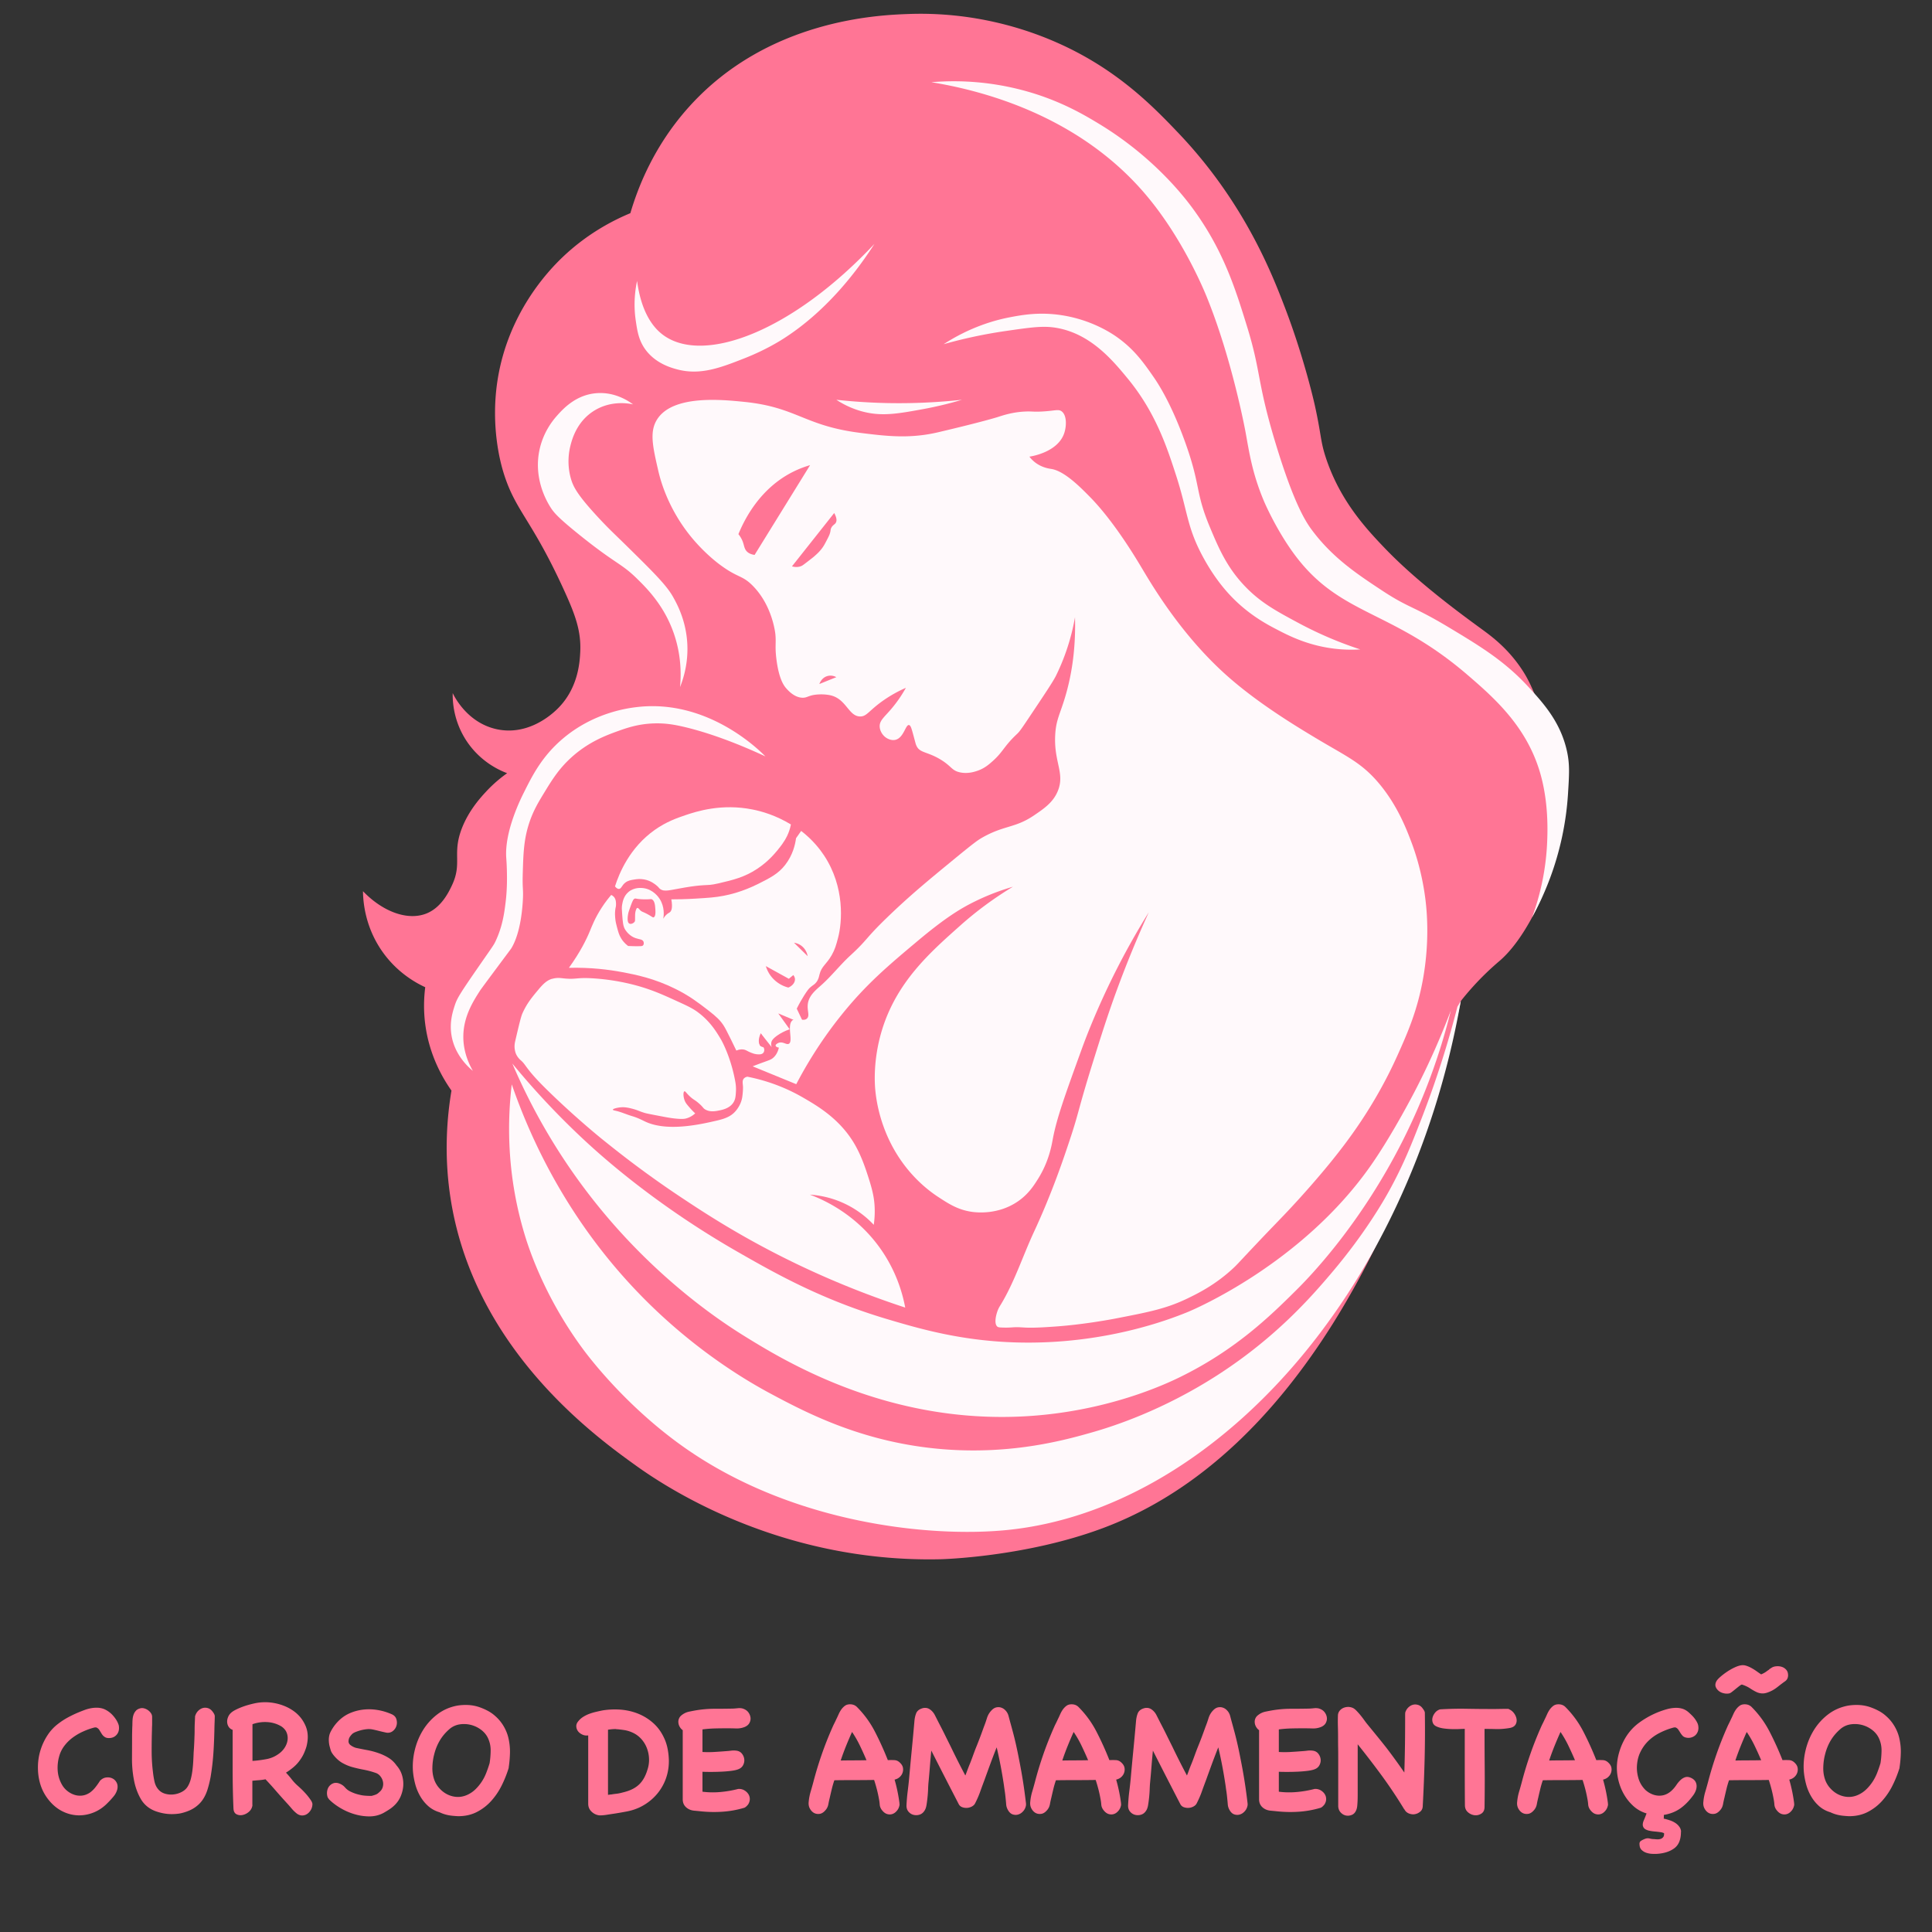 <svg id="Camada_1" data-name="Camada 1" xmlns="http://www.w3.org/2000/svg" viewBox="0 0 500 500"><rect x="0" y="0" width="500" height="500" fill="#333333" stroke="none"/><defs><style>.cls-1,.cls-2{fill:#fff9fb;stroke-width:0}.cls-2{fill:#ff7595}</style></defs><path class="cls-2" d="M163.14 55.16c1.97-6.7 6.14-17.55 15.38-27.73C198.87 5 227.43 3.91 234.95 3.63c17.34-.66 30.85 4.06 37.84 7.07 15.98 6.88 25.49 16.69 32.37 23.93 17.01 17.92 24.19 36.65 27.35 44.9 5.1 13.3 7.75 25.3 7.75 25.3 1.79 8.09 1.39 9.21 2.96 13.9 3.72 11.06 10.45 18.22 15.27 23.25 8.32 8.67 19.62 16.93 24.84 20.74 2.49 1.82 7.13 5.13 10.94 11.17.62.98 2.4 3.91 4.27 9.56 1.22 3.67 3.29 10.98 3.65 21.88.35 10.43.58 17.59-2.9 26.23-.35.88-4.77 11.59-11.17 17.09-.69.6-3.51 2.94-6.84 6.61a71.191 71.191 0 0 0-3.23 3.82c-1.15 5.87-23 110.27-92.5 136.35-20.23 7.59-42.08 8.1-42.08 8.1-42.4.99-72.22-19.44-78.95-24.28-10.31-7.41-42.06-30.23-47.97-69.48-1.72-11.42-.78-21.12.29-27.53-2.27-3.21-5.74-9.11-6.79-17.18-.48-3.7-.33-6.97 0-9.57-2.32-1.07-7.23-3.71-11.11-9.24-4.56-6.5-4.97-13.1-5-15.61 5.15 5.37 11.71 7.76 16.57 5.71 3.73-1.58 5.58-5.4 6.38-7.07 2.88-5.96 0-8.23 2.7-15.06 1.8-4.54 4.75-7.78 6.19-9.33 1.99-2.15 3.94-3.71 5.47-4.79-1.78-.66-6.63-2.74-10.26-7.98-3.74-5.41-3.87-10.88-3.83-12.75.42.89 3.77 7.67 11.35 9.34 8.26 1.81 14.42-4 15.5-5.01 5.63-5.31 6.02-12.34 6.15-14.82.3-5.47-1.26-9.72-4.1-15.95-8.51-18.69-12.62-20.53-15.73-30.54-.6-1.93-3.49-11.67-1.56-24.03 2.74-17.49 13.29-28.43 16.83-31.81 6.53-6.22 13.23-9.59 17.53-11.38z"/><path class="cls-1" d="M164.87 72.69c1.24 9.16 4.88 12.7 7.01 14.19 10.47 7.32 33.07-1.04 54.42-23.76-4.03 6.29-11.86 17-23.33 24.39-1 .65-4.8 3.05-10.23 5.19-6.18 2.43-11.43 4.49-17.44 2.91-1.47-.39-5.7-1.51-8.38-5.3-1.65-2.34-2-4.7-2.39-7.35-.35-2.37-.57-5.93.34-10.26zM244.18 89.1c6.98-4.53 13.37-6.27 17.27-7.01 3.11-.59 7.57-1.4 13.33-.51 7.58 1.17 12.68 4.55 14.02 5.47 4.58 3.17 7.07 6.67 9.57 10.26 1.26 1.8 4.59 6.79 8.21 16.75 4.27 11.74 2.63 13.04 6.56 22.42 2.33 5.57 4.49 10.58 9.33 15.53 3.94 4.02 7.8 6.11 13.38 9.11a98.652 98.652 0 0 0 16.19 6.95c-1.54.09-3.8.14-6.5-.17-6.92-.79-11.88-3.31-15.04-4.96-2.47-1.28-6.23-3.28-10.26-7.01-2.03-1.89-5.36-5.35-8.72-11.45-4.42-8.04-4.03-11.81-7.18-21.54-2.31-7.13-5.26-16.2-12.48-24.96-3.9-4.73-9.64-11.69-18.63-13.16-3.35-.55-6.56-.08-12.99.85-6.83.99-12.36 2.37-16.07 3.42zM163.84 104.65c-1.17-.25-5.6-1.05-9.91 1.54-4.72 2.83-5.93 7.68-6.32 9.23-.28 1.13-1.01 4.54.17 8.55.59 2.01 1.65 4.15 7.18 10.09 2.73 2.94 4.06 4.11 7.35 7.35 6.75 6.64 10.17 10.03 11.86 13.04 1.06 1.88 3.37 6.12 3.7 12.09.28 5.03-.98 9.03-1.88 11.28.3-3.13.38-8.35-1.71-14.19-2.49-6.97-6.82-11.32-9.4-13.85-4.17-4.1-5.41-3.69-15.04-11.45-5.5-4.43-6.53-5.72-7.35-7.01-1.21-1.9-4.35-7.57-2.91-14.7.9-4.45 3.19-7.46 4.44-8.89 1.56-1.76 4.93-5.59 10.43-5.98 4.68-.34 8.19 2.01 9.4 2.91zM122.39 277.16c-2.28-3.98-2.51-7.35-2.48-9.09.08-5.05 2.54-8.91 4.27-11.62.28-.44 2.05-2.82 5.59-7.58 2.52-3.39 2.49-3.32 2.61-3.53.6-1.02 2.41-4.31 2.91-11.97.22-3.44-.13-3 0-7.35.15-5.14.26-8.82 1.71-13.16 1.06-3.16 2.37-5.3 3.93-7.86 1.89-3.09 3.65-5.97 6.84-8.89 4.45-4.07 9.02-5.77 11.97-6.84 2.36-.85 5.35-1.91 9.4-2.05 2.99-.11 5.4.32 7.69.85 8.5 1.97 17.07 5.74 21.26 7.69-1.78-1.81-15.09-14.95-33.34-12.76-2.43.29-11.22 1.46-19.15 8.21-5.35 4.55-7.85 9.55-9.97 13.79-.86 1.71-5.05 10.1-4.62 16.92.03.44.13 1.66.17 3.41.04 1.66.09 4.67-.31 8.02-.33 2.71-.77 6.32-2.63 10.25-.48 1.02-.64 1.17-4.23 6.35-5.09 7.35-5.73 8.44-6.32 10.26-.55 1.68-1.39 4.36-.85 7.69.82 5.09 4.3 8.22 5.56 9.26zM132.45 280.65c4.93 14.25 14.69 35.78 34.29 55.51 13.82 13.91 27.22 21.58 32.65 24.49 9.62 5.15 24.32 12.83 44.97 14.43 17.72 1.37 31.33-2.4 38.46-4.44 5.12-1.47 17.94-5.53 32.31-14.79 15.17-9.78 24.33-20.36 29.4-26.33 8.92-10.48 13.86-19.31 15.04-21.45 3.64-6.62 5.71-11.86 8.3-18.53 2.79-7.18 6.22-16.97 9.31-28.99.29-.49.58-.99.87-1.48-13.56 76.84-64.85 131.79-117.67 136.92-19.76 1.92-54.75-1.67-82.58-20.9-15.57-10.76-25.57-24.11-26.96-25.99-10.49-14.23-14.39-27.33-15.21-30.09-4.66-15.71-4.25-29.48-3.19-38.36zM216.44 103.46c4.04.44 8.4.75 13.04.85 7.14.15 13.68-.22 19.48-.85a94.355 94.355 0 0 1-9.91 2.39c-6.72 1.24-10.84 1.95-15.73.68-3.11-.81-5.45-2.13-6.89-3.08z"/><path class="cls-1" d="M132.62 275.31c4.4 10.29 11.78 24.51 24.05 39.09 15.72 18.69 31.8 28.8 36.47 31.68 10.85 6.7 36.97 22.35 71.91 20.47 21.43-1.15 36.75-8.4 40.46-10.22 14.25-7.01 23.13-15.66 29.86-22.34 3.17-3.14 16.51-16.67 27.69-38.86a159.43 159.43 0 0 0 12.42-33.62 195.73 195.73 0 0 1-8.89 20.06c-.48.94-6.1 11.86-11.74 19.94-17.82 25.56-46.09 37.48-47.52 38.06-4.9 2-21.47 8.34-43.53 7.87-14.64-.31-25.59-3.49-34.19-6.05-16.96-5.05-28.69-11.68-38.75-17.44-21.94-12.57-36.1-25.53-40.68-29.86a202.976 202.976 0 0 1-17.55-18.8zM241.07 21.28c12.02 1.97 37.64 8.05 55.48 29.13 9.47 11.19 14.98 24.52 15.78 26.5 6.62 16.3 10.03 34.99 10.03 34.99.92 5.04 1.7 10.6 4.79 17.89 0 0 3.17 7.48 8.09 14.02 11.75 15.62 24.78 13.88 44.45 30.77 7.05 6.06 15.42 13.43 18.92 25.53 2.19 7.57 1.91 15.07 1.79 17.9a64.376 64.376 0 0 1-3.91 19.43c1.56-2.85 3.18-6.22 4.63-10.1a76.296 76.296 0 0 0 4.67-21.77c.32-5.08.48-7.62-.21-10.92-1.59-7.55-5.96-12.45-9.82-16.66-6.23-6.81-12.34-10.54-20.78-15.61-9.56-5.74-10.24-4.88-17.51-9.69-6.16-4.07-12.54-8.29-17.87-15.41-1.52-2.03-4.57-6.46-9.37-22.2-5.02-16.48-3.76-18.49-7.52-30.66-2.98-9.64-6.13-19.83-14.25-30.77-2.02-2.72-9.94-13.04-23.93-21.54-3.98-2.41-10.52-6.32-20.09-8.82a69.684 69.684 0 0 0-23.37-2.02z"/><path class="cls-1" d="M142.87 253.31c-1.3.4-2.22 1.23-3.53 2.8-1.7 2.03-2.98 3.57-4.12 6.11-.41.91-.9 3.02-1.89 7.24-.07.32-.23 1-.14 1.87.07.67.24 1.15.28 1.25.41 1.06 1.16 1.7 1.37 1.88 1.4 1.22 1.13 2.07 6.55 7.41 7.39 7.27 14.36 12.88 14.36 12.88 4.13 3.32 10.92 8.75 20.74 15.27 5.35 3.55 14.27 9.44 26.78 15.67a230.13 230.13 0 0 0 31 12.71c-.66-3.52-2.28-9.56-6.72-15.67-6.29-8.65-14.48-12.26-17.95-13.56 2.01.14 5.03.58 8.38 2.05 4 1.76 6.67 4.18 8.15 5.76.19-1.32.36-3.22.17-5.47-.13-1.5-.42-3.22-1.37-6.21-.77-2.44-1.87-5.88-3.65-9-3.81-6.68-9.72-10.09-13.56-12.31-3-1.73-7.82-4.06-14.3-5.34-.3.06-.71.2-.97.55-.38.51-.23 1.15-.17 1.94 0 0 .07.86-.17 2.68-.26 1.98-1.45 3.4-1.71 3.7-1.28 1.52-3.03 2.06-5.02 2.52-3.98.92-12.46 2.87-18.17.33-.96-.43-1.91-1.01-3.7-1.54-1.45-.43-2.83-1.09-4.3-1.39-.18-.04-.59-.12-.6-.26-.01-.23 1.05-.5 1.88-.59.99-.11 1.85.02 2.96.3 1.7.43 1.85.67 3.42 1.14.51.15 1.76.39 4.23.86 1.76.34 2.44.45 3.38.56 2.03.23 2.69.11 3.1 0 1.09-.29 1.87-.88 2.34-1.31-.38-.35-.9-.87-1.48-1.54-.61-.7-.91-1.06-1.14-1.54-.51-1.1-.53-2.49-.17-2.62.24-.09.46.43 1.42 1.32.93.87 1.19.81 2.29 1.76 1.24 1.07 1.05 1.25 1.69 1.62 1.23.71 2.63.44 3.49.27.91-.18 2.93-.57 3.87-2.22.46-.79.51-1.6.57-2.68.07-1.15-.07-2.06-.17-2.62-1.22-6.69-3.7-10.88-3.7-10.88-1.17-1.98-2.8-4.67-5.93-7.01-1.4-1.05-2.81-1.7-5.58-2.96-3.59-1.64-6.52-2.97-10.77-4.1a56.84 56.84 0 0 0-10.31-1.71c-5.07-.37-4.72.37-8.43-.06-.56-.06-1.53-.19-2.68.16z"/><path class="cls-1" d="M297.42 235.85a284.8 284.8 0 0 0-8.28 20.09c-2.53 6.88-4.22 12.31-6.27 18.86-4.02 12.88-3.51 12.73-6.12 20.53-1.55 4.65-4.49 13.43-9.15 23.46-2.99 6.43-5.14 13.3-8.89 19.32-.02.03-.4.64-.68 1.54-.11.35-.91 2.89.11 3.7.25.19.76.21 1.77.23 1.07.02 1.87-.04 2.11-.06 1.44-.1 2.29.01 3.42.06 2.35.1 5.3-.11 7.75-.28 7.37-.52 14.56-1.89 15.1-1.99 9-1.74 13.5-2.6 19.09-5.3 2.64-1.28 7.26-3.55 11.91-7.92 1.05-.99 1.18-1.22 5.58-5.87 4.04-4.27 5.83-6.08 7.58-7.92 4.81-5.05 9.33-10.31 12.14-13.79 3.52-4.38 10.96-13.75 17.09-27.41 2.6-5.79 5.14-11.56 6.61-19.83 1.77-9.99.95-17.87.57-20.8-.92-7.1-2.78-12.35-3.53-14.36-1.27-3.38-3.69-9.8-8.66-15.61-4.5-5.26-8.33-6.79-16.18-11.51-4.99-3-14.92-8.96-23.02-16.18-11.54-10.29-18.97-22.77-21.77-27.46-1.29-2.16-7.19-12.22-13.68-18.8-2.41-2.45-6.54-6.64-9.91-7.18-.48-.08-2.38-.3-4.16-1.65a7.876 7.876 0 0 1-1.54-1.54c.51-.07 7.31-1.12 9-6.04.63-1.83.72-4.7-.68-5.7-.85-.61-1.69-.12-5.07.06-2.25.12-2.53-.07-4.22 0-3.31.13-5.77.96-7.23 1.43 0 0-3.75 1.2-15.38 3.93-7.39 1.74-13.4 1.02-20.17.17-14.58-1.83-16.41-6.65-30.09-8.03-5.78-.58-18.56-1.88-22.56 4.62-1.95 3.16-1.08 6.97.34 13.16.48 2.11 2.28 9.18 7.86 16.35 3.65 4.68 7.44 7.53 8.21 8.09 4.63 3.42 5.64 2.59 8.38 5.36 5.06 5.11 5.83 12.16 5.87 12.59.22 2.36-.16 3.11.28 6.55.66 5.09 1.94 6.76 2.56 7.46.49.55 2.17 2.44 4.33 2.39.93-.02 1.21-.39 2.56-.68 0 0 1.98-.43 4.27 0 4.37.82 4.86 5.48 7.92 5.53 1.75.03 2.23-1.5 6.04-4.16a33.8 33.8 0 0 1 5.81-3.25 33.466 33.466 0 0 1-3.93 5.64c-1.73 2-2.91 2.87-2.85 4.39.05 1.21.89 2.6 2.21 3.18.29.13 1.04.45 1.89.24 2.15-.54 2.58-3.94 3.48-3.82.45.06.69.97 1.13 2.59.63 2.31.6 2.32.81 2.77.86 1.92 2.81 1.47 6.29 3.6 2.83 1.73 2.8 2.79 4.9 3.27 2.03.46 3.82-.13 4.59-.39 1.83-.63 2.97-1.63 4.05-2.6 2.44-2.19 2.86-3.67 5.57-6.33 1.17-1.15.97-.72 3.49-4.49 4.29-6.42 6.44-9.62 7.21-11.17 2.95-6 4.28-11.42 4.93-15.15.25 9.19-1.17 16.04-2.56 20.68-1.33 4.45-2.35 5.89-2.56 9.74-.4 7.06 2.56 9.92.68 14.53-1.2 2.96-3.55 4.55-6.15 6.32-4.94 3.36-7.76 2.52-13.5 5.81-.92.53-1.78 1.09-6.5 4.96-7.59 6.23-12.08 9.92-18.05 15.68-5.76 5.56-4.92 5.62-9.51 9.83-2.65 2.43-4.86 5.32-7.55 7.7-1.51 1.34-3.14 2.66-3.44 4.8-.24 1.75.55 3.01-.2 3.78-.94.95-2.68-.4-3.77.48-1.56 1.27.27 5.48-.96 6.09-.67.33-1.57-.73-2.73-.21-.09.04-.72.34-.68.68.03.24.38.46.85.51-.38 1.59-1.11 2.35-1.6 2.74-.51.4-.94.52-2.45 1.07-1.19.43-2.15.8-2.74 1.04l11.28 4.62c4.04-7.73 8.3-13.69 11.68-17.89 6.39-7.96 12.08-12.75 19.49-18.97 7.38-6.21 11.44-8.67 15.16-10.48 3.88-1.9 7.3-3.05 9.74-3.76a91.53 91.53 0 0 0-13.68 10.09c-7.61 6.79-16.38 14.43-20.22 27.05-2.34 7.71-1.85 13.95-1.72 15.4.26 2.8 1.38 11.55 7.75 19.79 3.41 4.42 6.98 6.93 8.55 7.96 2.68 1.75 5.02 3.28 8.55 3.82 1.1.17 6.75.91 11.97-2.62 2.78-1.88 4.23-4.16 5.36-5.98 2.74-4.4 3.45-8.53 3.75-10.15 1.01-5.43 3.18-11.43 7.53-23.42.62-1.72 3.56-9.74 8.6-19.77a196.76 196.76 0 0 1 8.85-15.76z"/><path class="cls-1" d="M147.26 250.47c5.65-.13 10.33.47 13.72 1.11 3.57.67 8.3 1.6 13.85 4.36 3.62 1.8 5.85 3.52 8.55 5.6 2.08 1.61 3.09 2.6 3.93 3.93.45.71.92 1.67 1.88 3.59.59 1.18 1.05 2.16 1.37 2.82.98-.4 1.68-.34 2.14-.21.55.16.75.42 1.79.81.5.19.79.29 1.2.34.53.06 1.46.18 1.88-.38.32-.42.29-1.13-.04-1.45-.22-.21-.44-.14-.64-.26-.35-.2-.57-.94 0-3.29.94 1.18 1.88 2.36 2.82 3.55-.1-.29-.2-.74-.09-1.24.08-.36.32-.94 1.71-1.88.66-.45 1.67-1.03 3.03-1.5-.98-1.37-1.97-2.74-2.95-4.1 2.24.94 4.47 1.88 6.71 2.82-.64-1.35-1.28-2.71-1.92-4.06.71-1.43 1.39-2.57 1.92-3.42.9-1.42 1.26-1.79 1.5-2.01.71-.66 1.12-.73 1.62-1.37.6-.75.72-1.51.85-2.05.54-2.16 1.77-2.56 3.16-5 .84-1.47 1.16-2.66 1.62-4.4 1.11-4.14 1.79-13.21-3.59-21.37-1.06-1.6-2.91-4.02-5.94-6.37-.44.63-.89 1.26-1.33 1.89-.21 1.61-.82 4.35-2.81 6.91-1.81 2.32-3.88 3.35-7.09 4.96-3.97 1.98-7.36 2.75-8.85 3.03-2.19.42-3.88.53-7.22.73-2.59.16-4.75.19-6.3.19.39 2.22.03 3.04-.41 3.36-.19.14-.53.28-.94.68-.37.36-.59.72-.73.98.14-.82.39-3.05-.93-5.12-.24-.38-1.66-2.51-4.28-2.81-.41-.05-2.31-.27-3.81 1.01-1.24 1.05-1.5 2.52-1.63 3.27-.13.71-.09 1.29 0 2.45.16 2.11.23 3.17.82 4.08.41.64 1.29 1.65 2.6 2.12.96.35 1.82.28 2.09.9.12.28.15.73-.09.98-.17.19-.43.21-.56.21-1.08.07-3.07-.03-3.33-.04-.94-.72-1.49-1.46-1.79-1.97-.54-.87-.74-1.63-1.1-2.98-.17-.65-.36-1.35-.44-2.32-.04-.42-.09-1.1 0-1.97.09-.84.2-.8.21-1.41.01-.52.03-1.44-.58-2.1-.23-.24-.48-.38-.66-.46-.63.74-1.56 1.88-2.52 3.38-1.69 2.62-2.51 4.78-2.95 5.85-.93 2.28-2.54 5.55-5.47 9.62z"/><path class="cls-1" d="M201.39 219.81c1.62-1.95 2.27-3.27 2.62-4.16.37-.91.57-1.71.68-2.28-3.98-2.4-7.58-3.41-9.91-3.87-8.07-1.62-14.57.51-17.44 1.48-2.07.71-4.88 1.66-7.92 3.82-6.43 4.56-9.14 11.1-10.26 14.59.24.31.61.69 1.04.66.62-.04.71-.91 1.63-1.63.71-.55 1.47-.67 2.45-.82.53-.08 1.38-.2 2.45 0 1.72.32 2.83 1.26 3.27 1.63.59.5.46.56.82.82 1.17.87 2.5.28 6.47-.37 2.29-.38 3.44-.5 4.7-.58 1.53-.1 1.83 0 4.02-.5 3.71-.87 6.65-1.56 9.97-3.76 2.8-1.85 4.47-3.88 5.41-5.01z"/><path class="cls-2" d="m195.29 143.61 14.36-23.23c-1.41.41-2.89.96-4.39 1.71-8.55 4.27-12.55 12.23-14.16 16.15.11.13.29.36.48.66 1.08 1.65.81 2.78 1.6 3.7.31.37.91.84 2.11 1.01zM204.96 146.57l10.93-13.8c.74 1.35.66 2.07.43 2.49-.29.52-.82.59-1.2 1.37-.2.42-.11.52-.28 1.2-.17.63-.42 1.11-.91 2.05-.47.89-.7 1.33-1.03 1.79-.71 1.01-1.42 1.65-2.17 2.31-.22.2-.77.63-1.88 1.48-1.05.81-1.26.96-1.6 1.08-.82.31-1.65.21-2.3.03zM212.05 177.02c.04-.12.55-1.63 2.09-2.06 1.15-.32 2.1.18 2.3.29-1.46.59-2.93 1.18-4.39 1.77zM198.2 250.04c.22.71.73 2.07 1.97 3.33a8.305 8.305 0 0 0 3.85 2.21c1.1-.45 1.78-1.36 1.71-2.24-.01-.19-.08-.57-.42-.99-.39.32-.78.64-1.16.96l-5.93-3.27zM205.49 243.98c1.18 1.16 2.36 2.31 3.53 3.47-.06-.36-.34-1.68-1.55-2.63-.77-.61-1.58-.78-1.98-.84zM169.18 237.39c.56-.23.46-1.62.41-2.25-.06-.82-.15-2.02-.88-2.39-.22-.11-.26-.02-1.32 0-.32 0-1.03.01-1.84-.06-1.04-.09-1.06-.22-1.31-.11-.29.12-.49.37-1.14 2.22-.31.87-.46 1.31-.51 1.6-.09.48-.42 2.25.28 2.62.41.22 1.11-.07 1.39-.51.12-.19.08-.28.1-1.31 0-.59.02-1.12.23-1.71.14-.4.25-.5.34-.51.24-.04.45.27.74.57.45.45.62.35 1.89 1.03 1.24.67 1.37.92 1.63.82zM196.88 267.43l1.75 2.52-1.11 1.03c-.31-.04-.51-.15-.64-.26-.65-.53-.68-1.86 0-3.29zM25.96 460.79c.45-.45.96-.71 1.53-.78.57-.07 1.1 0 1.57.23.48.22.85.58 1.11 1.07.27.49.33 1.07.19 1.74-.17.67-.49 1.3-.97 1.87-.48.57-.95 1.1-1.43 1.57-1.09 1.15-2.3 1.99-3.63 2.54s-2.67.8-4.03.78a9.675 9.675 0 0 1-3.99-.97c-1.3-.62-2.47-1.54-3.51-2.77-.62-.73-1.13-1.5-1.55-2.31-.42-.81-.74-1.67-.97-2.56-.34-1.32-.49-2.69-.46-4.12.03-1.43.25-2.81.67-4.16s1.01-2.61 1.78-3.8 1.71-2.2 2.83-3.04c.81-.62 1.63-1.15 2.46-1.6.83-.45 1.7-.87 2.62-1.26.53-.22 1.08-.44 1.64-.65.56-.21 1.13-.37 1.72-.48.59-.11 1.18-.15 1.76-.13.59.03 1.16.15 1.72.38.39.17.78.4 1.18.69.39.29.76.63 1.09 1.01s.63.78.88 1.2.43.83.55 1.22c.08.36.1.73.06 1.11s-.15.72-.34 1.03c-.18.31-.43.57-.73.78-.31.21-.66.34-1.05.4-.64.08-1.14.01-1.49-.21-.35-.22-.63-.5-.84-.84s-.41-.67-.61-.99c-.2-.32-.48-.55-.84-.69-.22 0-.39.01-.5.04-.95.25-1.91.59-2.88 1.03-.97.43-1.86.96-2.69 1.57-.83.62-1.55 1.33-2.16 2.14a7.91 7.91 0 0 0-1.34 2.73c-.34 1.2-.46 2.42-.38 3.65s.42 2.39 1.01 3.49c.34.64.78 1.2 1.34 1.68s1.18.83 1.85 1.07c.67.24 1.36.32 2.06.25s1.37-.32 2.02-.74c.56-.39 1.06-.87 1.51-1.45.45-.57.85-1.15 1.22-1.74zM50.5 444.12c.17-.56.44-1.02.82-1.39.38-.36.79-.6 1.24-.71.45-.11.9-.08 1.36.08.46.17.86.5 1.2 1.01.11.14.22.31.31.5.1.2.15.38.15.55 0 .31-.01.83-.04 1.55-.03.73-.05 1.47-.06 2.23-.02.76-.04 1.43-.06 2.01s-.04.9-.04.92c-.06 1.51-.15 3.02-.29 4.51-.14 1.5-.34 3-.59 4.51-.22 1.18-.49 2.26-.8 3.25-.31.99-.73 1.88-1.26 2.65s-1.2 1.43-2.02 1.99c-.81.56-1.82 1.01-3.02 1.34-.48.14-.97.24-1.49.29-.52.06-1.02.08-1.49.08-1.4 0-2.83-.27-4.28-.8-1.65-.64-2.9-1.71-3.74-3.19-.84-1.48-1.43-3.14-1.76-4.98-.34-1.83-.5-3.69-.48-5.56.01-1.88.02-3.53.02-4.96 0-.59 0-1.18.02-1.78.01-.6.03-1.2.06-1.78 0-.42.01-.86.04-1.32.03-.46.11-.9.25-1.32.14-.42.36-.78.65-1.09.29-.31.71-.52 1.24-.63.31-.06.64-.03.99.08a3.094 3.094 0 0 1 1.65 1.23c.2.29.29.61.29.95v1.78c0 .21 0 .43-.02.65-.01.22-.02.52-.02.88-.06 1.85-.08 3.69-.08 5.52s.11 3.66.34 5.48c.08.76.21 1.54.38 2.35s.5 1.51 1.01 2.1c.45.53 1.03.9 1.74 1.11s1.44.27 2.18.19c.74-.08 1.44-.29 2.1-.63.66-.34 1.17-.78 1.53-1.34.36-.56.64-1.22.84-1.97.2-.76.34-1.54.44-2.35.1-.81.17-1.62.21-2.42.04-.8.08-1.53.1-2.2a85.814 85.814 0 0 0 .21-4.04c.03-.59.04-1.17.04-1.76s.01-1.18.04-1.76l.08-1.85zM65.34 467.13c-.08.7-.38 1.27-.88 1.72-.5.45-1.05.73-1.64.86s-1.13.06-1.62-.19c-.49-.25-.75-.76-.78-1.51-.14-3.22-.21-6.56-.21-10.01v-10.31c-.45-.17-.78-.42-1.01-.76-.22-.34-.36-.71-.4-1.11-.04-.41 0-.82.15-1.24.14-.42.35-.78.63-1.09.31-.34.73-.64 1.26-.92s1.11-.54 1.74-.78c.63-.24 1.25-.44 1.87-.61.62-.17 1.13-.29 1.55-.38 1.76-.36 3.54-.36 5.33.02s3.37 1.06 4.72 2.04c1.36.98 2.37 2.25 3.04 3.82s.74 3.36.21 5.37c-.17.56-.38 1.12-.63 1.68-.25.56-.55 1.08-.88 1.55-.48.73-1.04 1.37-1.68 1.93-.64.56-1.34 1.08-2.1 1.55.53.56 1.04 1.15 1.51 1.76.48.62 1.01 1.18 1.59 1.68.22.2.55.5.99.92.43.42.85.87 1.26 1.34.41.48.76.95 1.07 1.41.31.46.45.85.42 1.15a3.04 3.04 0 0 1-.44 1.45c-.27.43-.59.77-.97 1.01s-.79.36-1.24.36-.9-.15-1.34-.46c-.5-.39-.98-.85-1.43-1.39-.45-.53-.88-1.02-1.3-1.47-.92-1.01-1.83-2.02-2.71-3.04-.88-1.02-1.78-2.02-2.71-3-.56.11-1.13.19-1.7.23-.57.04-1.14.09-1.7.15v6.26zm7.51-20.32a7.973 7.973 0 0 0-3.67-1.13 9.41 9.41 0 0 0-3.84.55v9.49c1.26-.08 2.5-.25 3.72-.48 1.22-.24 2.34-.76 3.38-1.58.56-.45 1.01-.97 1.36-1.57.35-.6.56-1.22.63-1.85a3.79 3.79 0 0 0-.25-1.85c-.24-.6-.68-1.13-1.32-1.57zM84.84 465.24c-.2-.53-.26-1.06-.19-1.6.07-.53.25-.99.55-1.36s.68-.64 1.16-.8c.48-.15 1.01-.1 1.6.15.53.22.99.55 1.36.99.38.43.83.78 1.36 1.03.73.36 1.47.63 2.23.8.53.14 1.06.23 1.6.27.53.04 1.08.06 1.64.06.42-.11.78-.22 1.09-.34.31-.11.64-.35 1.01-.71.42-.36.69-.8.82-1.3s.13-1 0-1.49-.36-.94-.71-1.34c-.35-.41-.78-.68-1.28-.82-.98-.34-1.96-.59-2.94-.78-.98-.18-1.93-.4-2.86-.65s-1.8-.61-2.62-1.07c-.83-.46-1.59-1.13-2.29-1.99-.39-.48-.64-.9-.76-1.26-.11-.36-.24-.83-.38-1.39-.25-1.34-.15-2.48.31-3.4s1.04-1.76 1.74-2.52c.9-.98 1.91-1.73 3.04-2.25 1.13-.52 2.32-.85 3.57-1.01 1.25-.15 2.5-.13 3.78.08s2.48.57 3.63 1.07c.67.28 1.1.71 1.28 1.3.18.59.19 1.16.02 1.72s-.49 1.02-.97 1.39c-.48.36-1.04.49-1.68.38-.67-.14-1.3-.29-1.89-.44-.59-.15-1.18-.29-1.76-.4-.45-.08-.93-.1-1.45-.04-.52.06-1.01.15-1.47.27s-.89.27-1.28.42c-.39.15-.69.32-.88.48-.22.2-.44.45-.65.75-.21.31-.33.66-.36 1.05-.06.48.13.87.55 1.18.42.31.87.53 1.34.67.92.2 1.88.39 2.86.57.98.18 1.95.43 2.9.76.95.32 1.84.73 2.67 1.24.83.5 1.53 1.18 2.12 2.02a6.62 6.62 0 0 1 1.39 2.48c.28.92.38 1.85.32 2.77-.07.92-.29 1.81-.65 2.67s-.87 1.6-1.51 2.25c-.45.45-.92.83-1.41 1.15-.49.32-1.01.64-1.57.95-1.12.59-2.32.88-3.61.88s-2.58-.19-3.86-.57c-1.29-.38-2.5-.91-3.65-1.59-1.15-.69-2.13-1.43-2.94-2.25l-.29-.42zM131.67 457.47a29.57 29.57 0 0 1-1.83 4.6c-.74 1.5-1.65 2.83-2.71 4.01s-2.3 2.13-3.72 2.86c-1.41.73-3.03 1.09-4.85 1.09-1.18-.06-2.11-.16-2.79-.32-.69-.15-1.35-.38-2-.69-1.15-.34-2.13-.88-2.96-1.62-.83-.74-1.52-1.6-2.08-2.58a12.8 12.8 0 0 1-1.28-3.13c-.29-1.11-.48-2.18-.57-3.21-.14-1.82.01-3.67.46-5.54.45-1.88 1.16-3.6 2.14-5.19.98-1.58 2.21-2.94 3.69-4.07 1.48-1.13 3.18-1.88 5.08-2.25.98-.17 1.97-.22 2.98-.17 1.01.06 1.99.25 2.94.59.78.28 1.51.6 2.18.97.67.36 1.32.83 1.93 1.39.81.73 1.5 1.57 2.06 2.52s.97 1.95 1.22 2.98c.31 1.32.45 2.62.42 3.91-.03 1.29-.14 2.58-.34 3.86zm-10.88 7.1c.84-.36 1.57-.85 2.2-1.45.63-.6 1.18-1.27 1.66-1.99.48-.73.88-1.5 1.2-2.33.32-.83.61-1.66.86-2.5.17-1.06.26-2.16.27-3.28.01-1.12-.22-2.18-.69-3.19-.39-.84-.99-1.56-1.78-2.16a7.357 7.357 0 0 0-5.5-1.41c-.96.14-1.83.52-2.58 1.13-1.06.9-1.92 1.9-2.58 3-.66 1.11-1.16 2.33-1.49 3.67-.28 1.06-.43 2.18-.46 3.36-.03 1.18.15 2.3.55 3.36.31.78.76 1.5 1.37 2.14.6.64 1.28 1.15 2.04 1.51.76.36 1.56.57 2.41.61.85.04 1.7-.12 2.54-.48zM154.88 469.78c-.73-.14-1.35-.48-1.87-1.01s-.78-1.19-.78-1.97v-17.68c-.5.08-.99.02-1.47-.19s-.85-.49-1.13-.84c-.28-.35-.44-.76-.48-1.22s.1-.9.44-1.32c.36-.48.8-.88 1.3-1.2.5-.32 1.04-.59 1.6-.8.56-.21 1.14-.38 1.74-.52.6-.14 1.18-.27 1.74-.38 1.57-.25 3.13-.31 4.7-.19 1.57.13 3.05.47 4.45 1.03 1.4.56 2.68 1.34 3.84 2.35 1.16 1.01 2.11 2.27 2.83 3.78.45.92.77 1.88.97 2.88.2.99.31 1.99.34 3 .03 1.32-.13 2.59-.46 3.82s-.84 2.39-1.51 3.46c-.67 1.08-1.48 2.04-2.44 2.88-.95.84-2.01 1.54-3.19 2.1-1.04.48-2.13.83-3.3 1.05-1.16.22-2.3.42-3.42.59-.56.08-1.15.17-1.78.27s-1.24.15-1.83.15l-.29-.04zm4.53-22.3c-.36 0-.71.01-1.03.04-.32.03-.67.07-1.03.13v16.84c.17 0 .31-.01.42-.04.11-.03.22-.04.34-.04s.21-.01.29-.04c.39-.06.71-.1.97-.13a9.542 9.542 0 0 0 1.4-.25c.24-.06.51-.13.82-.21 1.62-.42 2.9-1.08 3.84-1.99.94-.91 1.64-2.16 2.12-3.76.31-.92.45-1.86.42-2.81a8.38 8.38 0 0 0-.53-2.73c-.32-.87-.79-1.66-1.41-2.37a6.777 6.777 0 0 0-2.27-1.7 8.01 8.01 0 0 0-2.16-.67c-.71-.11-1.45-.2-2.21-.25zM191.38 462.97c.5.03.94.16 1.32.4.38.24.69.52.92.86.24.34.38.72.42 1.16s-.05.88-.27 1.32c-.08.2-.26.43-.52.69-.27.27-.51.43-.73.48-1.79.53-3.63.86-5.52.99-1.89.13-3.76.09-5.61-.1-.53-.06-1.11-.11-1.74-.17-.63-.06-1.18-.24-1.66-.55-.87-.56-1.3-1.36-1.3-2.39v-17.89c-.31-.22-.56-.5-.76-.84-.2-.34-.32-.69-.36-1.07s0-.74.15-1.09c.14-.35.38-.65.71-.9.56-.45 1.2-.75 1.93-.9.73-.15 1.44-.29 2.14-.4 1.46-.22 2.91-.34 4.37-.34s2.94-.01 4.45-.04c.45 0 .97-.04 1.55-.1.59-.07 1.11-.02 1.55.15.53.2.95.5 1.26.92.31.42.49.87.55 1.34.06.48-.04.94-.27 1.39-.24.45-.65.8-1.24 1.05-.7.28-1.45.41-2.25.38s-1.56-.04-2.29-.04c-1.06 0-2.13.01-3.19.04s-2.13.11-3.19.25v5.84c1.01.06 2.02.06 3.02 0 1.01-.06 2.02-.13 3.02-.21.45-.03.9-.07 1.34-.13.45-.06.91-.06 1.39 0 .62.08 1.09.34 1.43.76s.54.89.61 1.41c.07.52-.02 1.03-.27 1.53s-.66.87-1.22 1.09c-.48.2-1.12.34-1.93.44-.81.1-1.67.17-2.56.21-.9.04-1.78.06-2.65.06s-1.6-.01-2.18-.04v5.16c1.54.2 3.09.22 4.66.08 1.57-.14 3.11-.41 4.62-.8h.29zM232.82 466.96c-.08.62-.29 1.14-.63 1.57-.34.43-.72.74-1.15.9-.43.17-.9.19-1.39.06-.49-.13-.95-.46-1.37-.99-.36-.45-.57-.94-.61-1.49s-.12-1.08-.23-1.62c-.28-1.54-.69-3.12-1.22-4.74-1.74.03-3.46.04-5.17.04s-3.42.01-5.12.04c-.25.73-.47 1.47-.65 2.22-.18.76-.36 1.5-.52 2.23-.14.56-.27 1.14-.38 1.74-.11.6-.36 1.13-.76 1.57-.48.56-.99.88-1.53.94-.55.07-1.04-.02-1.47-.27s-.78-.64-1.05-1.15c-.27-.52-.36-1.11-.27-1.79.08-.87.25-1.72.5-2.56s.49-1.68.71-2.52c1.26-4.81 2.88-9.48 4.87-13.98.17-.39.34-.77.53-1.13.18-.36.36-.73.52-1.09.2-.39.39-.81.59-1.26.2-.45.43-.86.69-1.24.27-.38.58-.7.94-.97s.81-.4 1.34-.4c.7 0 1.29.22 1.76.67 1.9 1.9 3.47 4.05 4.7 6.45a80.29 80.29 0 0 1 3.32 7.33c.59-.03 1.16-.03 1.72 0s1.06.28 1.51.76c.39.39.62.81.69 1.26.07.45.03.88-.13 1.3-.15.42-.41.78-.76 1.09-.35.31-.78.52-1.28.63a41.056 41.056 0 0 1 1.26 6.09v.29zm-8.57-11.42c-.53-1.26-1.1-2.51-1.7-3.76-.6-1.25-1.28-2.43-2.04-3.55-.56 1.23-1.08 2.46-1.57 3.67-.49 1.22-.95 2.46-1.37 3.72 1.32-.03 2.47-.04 3.46-.04s2.06-.01 3.21-.04zM265.54 467.09c-.08.62-.31 1.14-.67 1.57-.36.43-.78.74-1.26.9-.48.17-.97.17-1.47.02-.5-.15-.92-.52-1.26-1.11-.28-.48-.44-.97-.48-1.49s-.09-1.06-.15-1.62c-.06-.62-.12-1.15-.19-1.62-.07-.46-.15-1-.23-1.62-.25-1.68-.53-3.34-.84-4.98-.31-1.64-.66-3.28-1.05-4.93-.56 1.4-1.09 2.79-1.6 4.16-.5 1.37-1.01 2.76-1.51 4.16-.39 1.04-.78 2.08-1.15 3.13s-.82 2.06-1.32 3.04c-.17.34-.45.61-.84.82a3.055 3.055 0 0 1-2.52.17c-.39-.15-.69-.41-.88-.78-1.2-2.32-2.39-4.63-3.57-6.93s-2.35-4.6-3.53-6.93c-.14 1.43-.27 2.86-.38 4.3-.11 1.44-.24 2.88-.38 4.3-.03.45-.06.99-.08 1.64-.03.64-.08 1.3-.15 1.95-.07.66-.15 1.29-.25 1.89-.1.6-.26 1.07-.48 1.41-.34.56-.78.92-1.32 1.09s-1.08.18-1.6.04c-.52-.14-.95-.43-1.3-.86-.35-.43-.51-.99-.48-1.66.06-1.15.15-2.28.29-3.4.14-1.12.27-2.25.38-3.4.22-2.49.45-4.97.69-7.43.24-2.46.47-4.95.69-7.47.06-.73.2-1.4.44-2.02.24-.62.75-1.05 1.53-1.3.31-.11.63-.15.97-.13.34.03.64.13.92.29.62.39 1.1.93 1.45 1.62l.99 1.95c.53 1.01 1.05 2.02 1.55 3.04s1.01 2.04 1.51 3.04c.62 1.29 1.24 2.55 1.87 3.8.63 1.25 1.28 2.5 1.95 3.76.17-.42.33-.84.48-1.26.15-.42.32-.84.48-1.26.31-.73.59-1.46.86-2.2.27-.74.54-1.48.82-2.21.39-.95.76-1.89 1.11-2.81.35-.92.69-1.86 1.03-2.81.28-.7.55-1.46.8-2.27s.66-1.5 1.22-2.06c.39-.42.82-.67 1.28-.76s.9-.05 1.3.11c.41.15.77.41 1.09.78.32.36.55.78.69 1.26.17.64.36 1.37.59 2.18.22.81.42 1.54.59 2.18.31 1.17.59 2.33.84 3.46s.49 2.29.71 3.46c.39 1.93.73 3.84 1.03 5.73s.55 3.8.78 5.73v.29zM290.16 466.96c-.08.62-.29 1.14-.63 1.57-.34.43-.72.74-1.15.9-.43.17-.9.19-1.39.06-.49-.13-.95-.46-1.37-.99-.36-.45-.57-.94-.61-1.49s-.12-1.08-.23-1.62c-.28-1.54-.69-3.12-1.22-4.74-1.74.03-3.46.04-5.17.04s-3.42.01-5.12.04c-.25.73-.47 1.47-.65 2.22-.18.76-.36 1.5-.52 2.23-.14.56-.27 1.14-.38 1.74-.11.6-.36 1.13-.76 1.57-.48.56-.99.88-1.53.94-.55.07-1.04-.02-1.47-.27s-.78-.64-1.05-1.15c-.27-.52-.36-1.11-.27-1.79.08-.87.25-1.72.5-2.56s.49-1.68.71-2.52c1.26-4.81 2.88-9.48 4.87-13.98.17-.39.34-.77.53-1.13.18-.36.36-.73.52-1.09.2-.39.39-.81.59-1.26.2-.45.43-.86.69-1.24.27-.38.58-.7.94-.97s.81-.4 1.34-.4c.7 0 1.29.22 1.76.67 1.9 1.9 3.47 4.05 4.7 6.45a80.29 80.29 0 0 1 3.32 7.33c.59-.03 1.16-.03 1.72 0s1.06.28 1.51.76c.39.39.62.81.69 1.26.07.45.03.88-.13 1.3-.15.42-.41.78-.76 1.09-.35.31-.78.52-1.28.63a41.056 41.056 0 0 1 1.26 6.09v.29zm-8.56-11.42c-.53-1.26-1.1-2.51-1.7-3.76-.6-1.25-1.28-2.43-2.04-3.55-.56 1.23-1.08 2.46-1.57 3.67-.49 1.22-.95 2.46-1.37 3.72 1.32-.03 2.47-.04 3.46-.04s2.06-.01 3.21-.04zM322.89 467.09c-.08.62-.31 1.14-.67 1.57-.36.43-.78.74-1.26.9-.48.17-.97.17-1.47.02-.5-.15-.92-.52-1.26-1.11-.28-.48-.44-.97-.48-1.49s-.09-1.06-.15-1.62c-.06-.62-.12-1.15-.19-1.62-.07-.46-.15-1-.23-1.62-.25-1.68-.53-3.34-.84-4.98-.31-1.64-.66-3.28-1.05-4.93-.56 1.4-1.09 2.79-1.6 4.16-.5 1.37-1.01 2.76-1.51 4.16-.39 1.04-.78 2.08-1.15 3.13s-.82 2.06-1.32 3.04c-.17.34-.45.61-.84.82a3.055 3.055 0 0 1-2.52.17c-.39-.15-.69-.41-.88-.78-1.2-2.32-2.39-4.63-3.57-6.93s-2.35-4.6-3.53-6.93c-.14 1.43-.27 2.86-.38 4.3-.11 1.44-.24 2.88-.38 4.3-.03.45-.06.99-.08 1.64-.03.64-.08 1.3-.15 1.95-.07.66-.15 1.29-.25 1.89-.1.6-.26 1.07-.48 1.41-.34.56-.78.92-1.32 1.09s-1.08.18-1.6.04c-.52-.14-.95-.43-1.3-.86-.35-.43-.51-.99-.48-1.66.06-1.15.15-2.28.29-3.4.14-1.12.27-2.25.38-3.4.22-2.49.45-4.97.69-7.43.24-2.46.47-4.95.69-7.47.06-.73.2-1.4.44-2.02.24-.62.75-1.05 1.53-1.3.31-.11.63-.15.97-.13.34.03.64.13.92.29.62.39 1.1.93 1.45 1.62l.99 1.95c.53 1.01 1.05 2.02 1.55 3.04s1.01 2.04 1.51 3.04c.62 1.29 1.24 2.55 1.87 3.8.63 1.25 1.28 2.5 1.95 3.76.17-.42.33-.84.48-1.26.15-.42.32-.84.48-1.26.31-.73.59-1.46.86-2.2.27-.74.54-1.48.82-2.21.39-.95.76-1.89 1.11-2.81.35-.92.69-1.86 1.03-2.81.28-.7.55-1.46.8-2.27s.66-1.5 1.22-2.06c.39-.42.82-.67 1.28-.76s.9-.05 1.3.11c.41.15.77.41 1.09.78.32.36.55.78.69 1.26.17.64.36 1.37.59 2.18.22.81.42 1.54.59 2.18.31 1.17.59 2.33.84 3.46s.49 2.29.71 3.46c.39 1.93.73 3.84 1.03 5.73s.55 3.8.78 5.73v.29zM340.54 462.97c.5.03.94.16 1.32.4.38.24.69.52.92.86.24.34.38.72.42 1.16s-.05.88-.27 1.32c-.08.2-.26.43-.52.69-.27.27-.51.43-.73.48-1.79.53-3.63.86-5.52.99-1.89.13-3.76.09-5.61-.1-.53-.06-1.11-.11-1.74-.17-.63-.06-1.18-.24-1.66-.55-.87-.56-1.3-1.36-1.3-2.39v-17.89c-.31-.22-.56-.5-.76-.84-.2-.34-.32-.69-.36-1.07s0-.74.15-1.09c.14-.35.38-.65.71-.9.56-.45 1.2-.75 1.93-.9.73-.15 1.44-.29 2.14-.4 1.46-.22 2.91-.34 4.37-.34s2.94-.01 4.45-.04c.45 0 .97-.04 1.55-.1.59-.07 1.11-.02 1.55.15.53.2.95.5 1.26.92.31.42.49.87.55 1.34.06.48-.04.94-.27 1.39-.24.45-.65.8-1.24 1.05-.7.28-1.45.41-2.25.38s-1.56-.04-2.29-.04c-1.06 0-2.13.01-3.19.04s-2.13.11-3.19.25v5.84c1.01.06 2.02.06 3.02 0 1.01-.06 2.02-.13 3.02-.21.45-.03.9-.07 1.34-.13.45-.06.91-.06 1.39 0 .62.08 1.09.34 1.43.76s.54.89.61 1.41c.07.52-.02 1.03-.27 1.53s-.66.87-1.22 1.09c-.48.2-1.12.34-1.93.44-.81.1-1.67.17-2.56.21-.9.04-1.78.06-2.65.06s-1.6-.01-2.18-.04v5.16c1.54.2 3.09.22 4.66.08 1.57-.14 3.11-.41 4.62-.8h.29zM363.65 443.28c.17-.56.44-1.02.82-1.39.38-.36.79-.6 1.24-.71.45-.11.9-.08 1.37.08s.86.5 1.2 1.01c.11.14.22.31.32.5.1.2.15.38.15.55.06 4 .04 8-.06 11.99s-.26 7.98-.48 11.99c0 .64-.2 1.15-.61 1.51-.41.36-.87.59-1.39.69-.52.1-1.04.04-1.58-.17-.53-.21-.92-.57-1.17-1.07-.03-.03-.04-.06-.04-.08v.08c-1.82-3-3.74-5.87-5.75-8.63-2.02-2.76-4.12-5.49-6.3-8.21v12.72c0 .87-.01 1.58-.04 2.12-.03.55-.06.97-.1 1.28-.04.31-.11.57-.19.8-.25.67-.64 1.12-1.16 1.34-.52.22-1.04.28-1.57.17-.53-.11-.99-.39-1.39-.84-.39-.45-.59-1.01-.59-1.68v-11.71c0-1.18 0-2.27-.02-3.3s-.02-1.88-.02-2.58c0-.95-.01-1.9-.04-2.83-.03-.94-.03-1.88 0-2.83 0-.48.12-.88.36-1.22s.54-.59.9-.78c.36-.18.76-.29 1.18-.32.42-.03.83.03 1.22.17.34.11.68.34 1.03.69s.69.73 1.03 1.13c.34.41.65.81.95 1.22.29.41.54.74.73.99.73.9 1.57 1.92 2.52 3.09.95 1.16 1.83 2.26 2.65 3.3.81 1.06 1.6 2.13 2.37 3.19s1.52 2.13 2.25 3.19c.08-2.55.14-5.08.17-7.6.03-2.52.04-5.05.04-7.6l.04-.25zM390.54 442.36c.53.22.97.58 1.32 1.07.35.49.56.99.63 1.51.07.52-.03.99-.29 1.41-.27.42-.74.7-1.41.84-1.29.22-2.5.32-3.63.29s-2.12-.04-2.96-.04c0 3.36.01 6.66.04 9.91s.01 6.68-.04 10.29c0 .78-.27 1.35-.8 1.7-.53.35-1.11.5-1.74.44-.63-.06-1.21-.31-1.74-.76s-.8-1.06-.8-1.85c-.03-3.3-.04-6.59-.04-9.87v-9.87c-.25 0-.68.01-1.28.04s-1.26.04-1.97.02c-.71-.01-1.45-.07-2.2-.17-.76-.1-1.41-.29-1.97-.57-.45-.22-.74-.55-.88-.99a2.2 2.2 0 0 1-.02-1.32c.13-.45.36-.87.69-1.26.34-.39.76-.66 1.26-.8 2.35-.14 4.62-.19 6.82-.15 2.2.04 4.43.06 6.7.06.67 0 1.34 0 2.02-.02.67-.01 1.36-.02 2.06-.02l.25.08zM416.17 466.96c-.08.62-.29 1.14-.63 1.57-.34.43-.72.74-1.15.9-.43.17-.9.19-1.39.06-.49-.13-.95-.46-1.37-.99-.36-.45-.57-.94-.61-1.49s-.12-1.08-.23-1.62c-.28-1.54-.69-3.12-1.22-4.74-1.74.03-3.46.04-5.17.04s-3.42.01-5.12.04c-.25.73-.47 1.47-.65 2.22-.18.76-.36 1.5-.52 2.23-.14.56-.27 1.14-.38 1.74-.11.6-.36 1.13-.76 1.57-.48.56-.99.88-1.53.94-.55.07-1.04-.02-1.47-.27s-.78-.64-1.05-1.15c-.27-.52-.36-1.11-.27-1.79.08-.87.25-1.72.5-2.56s.49-1.68.71-2.52c1.26-4.81 2.88-9.48 4.87-13.98.17-.39.34-.77.53-1.13.18-.36.36-.73.52-1.09.2-.39.39-.81.59-1.26.2-.45.43-.86.69-1.24.27-.38.58-.7.94-.97s.81-.4 1.34-.4c.7 0 1.29.22 1.76.67 1.9 1.9 3.47 4.05 4.7 6.45a80.29 80.29 0 0 1 3.32 7.33c.59-.03 1.16-.03 1.72 0s1.06.28 1.51.76c.39.39.62.81.69 1.26.07.45.03.88-.13 1.3-.15.42-.41.78-.76 1.09-.35.31-.78.52-1.28.63a41.056 41.056 0 0 1 1.26 6.09v.29zm-8.57-11.42c-.53-1.26-1.1-2.51-1.7-3.76-.6-1.25-1.28-2.43-2.04-3.55-.56 1.23-1.08 2.46-1.57 3.67-.49 1.22-.95 2.46-1.37 3.72 1.32-.03 2.47-.04 3.46-.04s2.06-.01 3.21-.04zM435.03 474.06c0 1.96-.55 3.37-1.66 4.22-1.11.85-2.58 1.35-4.43 1.49-.42.03-.9.03-1.43 0-.53-.03-1.03-.13-1.49-.29s-.85-.41-1.18-.73-.5-.76-.53-1.32c-.06-.48.06-.81.36-1.01s.66-.38 1.11-.55c.39-.14.78-.16 1.18-.06.39.1.78.15 1.18.15.22.03.48.05.78.06.29.01.57-.02.84-.11.27-.08.49-.24.67-.46.18-.22.26-.56.23-1.01-.25-.14-.59-.24-1.01-.29-.42-.06-.86-.11-1.32-.15s-.92-.1-1.37-.19a3.33 3.33 0 0 1-1.13-.4c-.31-.18-.52-.45-.63-.8-.11-.35-.06-.82.17-1.41.14-.31.27-.62.4-.95s.24-.64.36-.94a8.664 8.664 0 0 1-3.46-1.95c-.99-.91-1.82-1.96-2.48-3.15-.66-1.19-1.13-2.46-1.43-3.82-.29-1.36-.38-2.68-.27-3.97.08-.98.27-1.95.55-2.92s.64-1.9 1.09-2.79c.98-1.96 2.31-3.56 3.99-4.81a22.28 22.28 0 0 1 7.37-3.59c.63-.17 1.26-.27 1.89-.31s1.25.01 1.85.17c.6.15 1.17.46 1.7.9.25.22.53.48.82.76.29.28.57.59.82.92s.47.68.65 1.03c.18.35.29.71.31 1.07.06.48 0 .91-.15 1.3s-.38.71-.67.97c-.29.25-.64.43-1.03.54-.39.11-.81.13-1.26.04-.42-.08-.74-.24-.96-.48-.22-.24-.42-.5-.59-.78-.17-.28-.34-.55-.53-.82-.18-.27-.43-.45-.73-.57-.22 0-.39.01-.5.04-1.26.34-2.46.8-3.61 1.39-1.15.59-2.15 1.31-3 2.16s-1.54 1.85-2.06 2.98-.79 2.41-.82 3.84c0 .9.13 1.78.38 2.67s.66 1.69 1.22 2.41c.25.31.46.55.63.71s.42.36.76.59c1.06.67 2.15.96 3.25.86 1.11-.1 2.11-.61 3-1.53.34-.34.66-.74.99-1.22.32-.48.67-.9 1.05-1.26s.8-.62 1.26-.76 1-.06 1.62.25c.48.25.81.56 1.01.92.2.36.29.75.29 1.15s-.08.82-.25 1.24-.38.8-.63 1.13c-1.04 1.43-2.15 2.56-3.34 3.4-1.19.84-2.61 1.4-4.26 1.68v.48c0 .24-.01.4-.04.48.53.11 1.06.26 1.6.44.53.18 1.01.41 1.43.69.42.28.76.61 1.03.99s.41.79.44 1.24zM464.36 466.96c-.08.62-.29 1.14-.63 1.57-.34.43-.72.74-1.15.9-.43.17-.9.19-1.39.06-.49-.13-.95-.46-1.37-.99-.36-.45-.57-.94-.61-1.49s-.12-1.08-.23-1.62c-.28-1.54-.69-3.12-1.22-4.74-1.74.03-3.46.04-5.17.04s-3.42.01-5.12.04c-.25.73-.47 1.47-.65 2.22-.18.76-.36 1.5-.52 2.23-.14.56-.27 1.14-.38 1.74-.11.6-.36 1.13-.76 1.57-.48.56-.99.88-1.53.94-.55.07-1.04-.02-1.47-.27s-.78-.64-1.05-1.15c-.27-.52-.36-1.11-.27-1.79.08-.87.25-1.72.5-2.56s.49-1.68.71-2.52c1.26-4.81 2.88-9.48 4.87-13.98.17-.39.34-.77.53-1.13.18-.36.36-.73.52-1.09.2-.39.39-.81.59-1.26.2-.45.43-.86.69-1.24.27-.38.58-.7.94-.97s.81-.4 1.34-.4c.7 0 1.29.22 1.76.67 1.9 1.9 3.47 4.05 4.7 6.45a80.29 80.29 0 0 1 3.32 7.33c.59-.03 1.16-.03 1.72 0s1.06.28 1.51.76c.39.39.62.81.69 1.26.07.45.03.88-.13 1.3-.15.42-.41.78-.76 1.09-.35.31-.78.52-1.28.63a41.056 41.056 0 0 1 1.26 6.09v.29zm-1.6-33.46c0 .7-.25 1.22-.73 1.57-.49.35-.99.72-1.49 1.11-.31.25-.62.49-.92.71-.31.22-.64.43-1.01.63-.95.48-1.73.72-2.33.74-.6.01-1.17-.11-1.7-.36s-1.08-.57-1.64-.94c-.56-.38-1.26-.71-2.1-.99-.08 0-.15.01-.21.04-.2.11-.43.28-.71.5-.28.22-.57.46-.86.69-.29.24-.57.46-.82.65-.25.2-.46.32-.63.38-.45.11-.93.11-1.45 0-.52-.11-.97-.31-1.34-.61s-.64-.65-.8-1.07c-.15-.42-.1-.88.15-1.38.17-.34.52-.74 1.05-1.2.53-.46 1.12-.91 1.76-1.34.64-.43 1.3-.8 1.97-1.11.67-.31 1.25-.49 1.72-.55.45-.06.9 0 1.34.15.45.15.89.35 1.32.59.43.24.85.5 1.24.78s.76.53 1.09.76c.03.03.05.04.06.04.01 0 .04.01.06.04.53-.22.96-.46 1.28-.69.32-.24.55-.4.69-.48l.13-.13c.11-.11.25-.21.42-.29.36-.28.8-.45 1.32-.5.52-.06 1.01-.01 1.47.13.46.14.85.39 1.18.76.32.36.48.83.48 1.39zm-6.97 22.04c-.53-1.26-1.1-2.51-1.7-3.76-.6-1.25-1.28-2.43-2.04-3.55-.56 1.23-1.08 2.46-1.57 3.67-.49 1.22-.95 2.46-1.37 3.72 1.32-.03 2.47-.04 3.46-.04s2.06-.01 3.21-.04zM491.62 457.47a29.57 29.57 0 0 1-1.83 4.6c-.74 1.5-1.65 2.83-2.71 4.01s-2.3 2.13-3.72 2.86c-1.41.73-3.03 1.09-4.85 1.09-1.18-.06-2.11-.16-2.79-.32-.69-.15-1.35-.38-2-.69-1.15-.34-2.13-.88-2.96-1.62-.83-.74-1.52-1.6-2.08-2.58a12.8 12.8 0 0 1-1.28-3.13c-.29-1.11-.48-2.18-.57-3.21-.14-1.82.01-3.67.46-5.54.45-1.88 1.16-3.6 2.14-5.19.98-1.58 2.21-2.94 3.69-4.07 1.48-1.13 3.18-1.88 5.08-2.25.98-.17 1.97-.22 2.98-.17 1.01.06 1.99.25 2.94.59.78.28 1.51.6 2.18.97.67.36 1.32.83 1.93 1.39.81.73 1.5 1.57 2.06 2.52s.97 1.95 1.22 2.98c.31 1.32.45 2.62.42 3.91-.03 1.29-.14 2.58-.34 3.86zm-10.87 7.1c.84-.36 1.57-.85 2.2-1.45.63-.6 1.18-1.27 1.66-1.99.48-.73.88-1.5 1.2-2.33.32-.83.61-1.66.86-2.5.17-1.06.26-2.16.27-3.28.01-1.12-.22-2.18-.69-3.19-.39-.84-.99-1.56-1.78-2.16a7.357 7.357 0 0 0-5.5-1.41c-.96.14-1.83.52-2.58 1.13-1.06.9-1.92 1.9-2.58 3-.66 1.11-1.16 2.33-1.49 3.67-.28 1.06-.43 2.18-.46 3.36-.03 1.18.15 2.3.55 3.36.31.78.76 1.5 1.37 2.14.6.64 1.28 1.15 2.04 1.51.76.36 1.56.57 2.41.61.85.04 1.7-.12 2.54-.48z"/></svg>